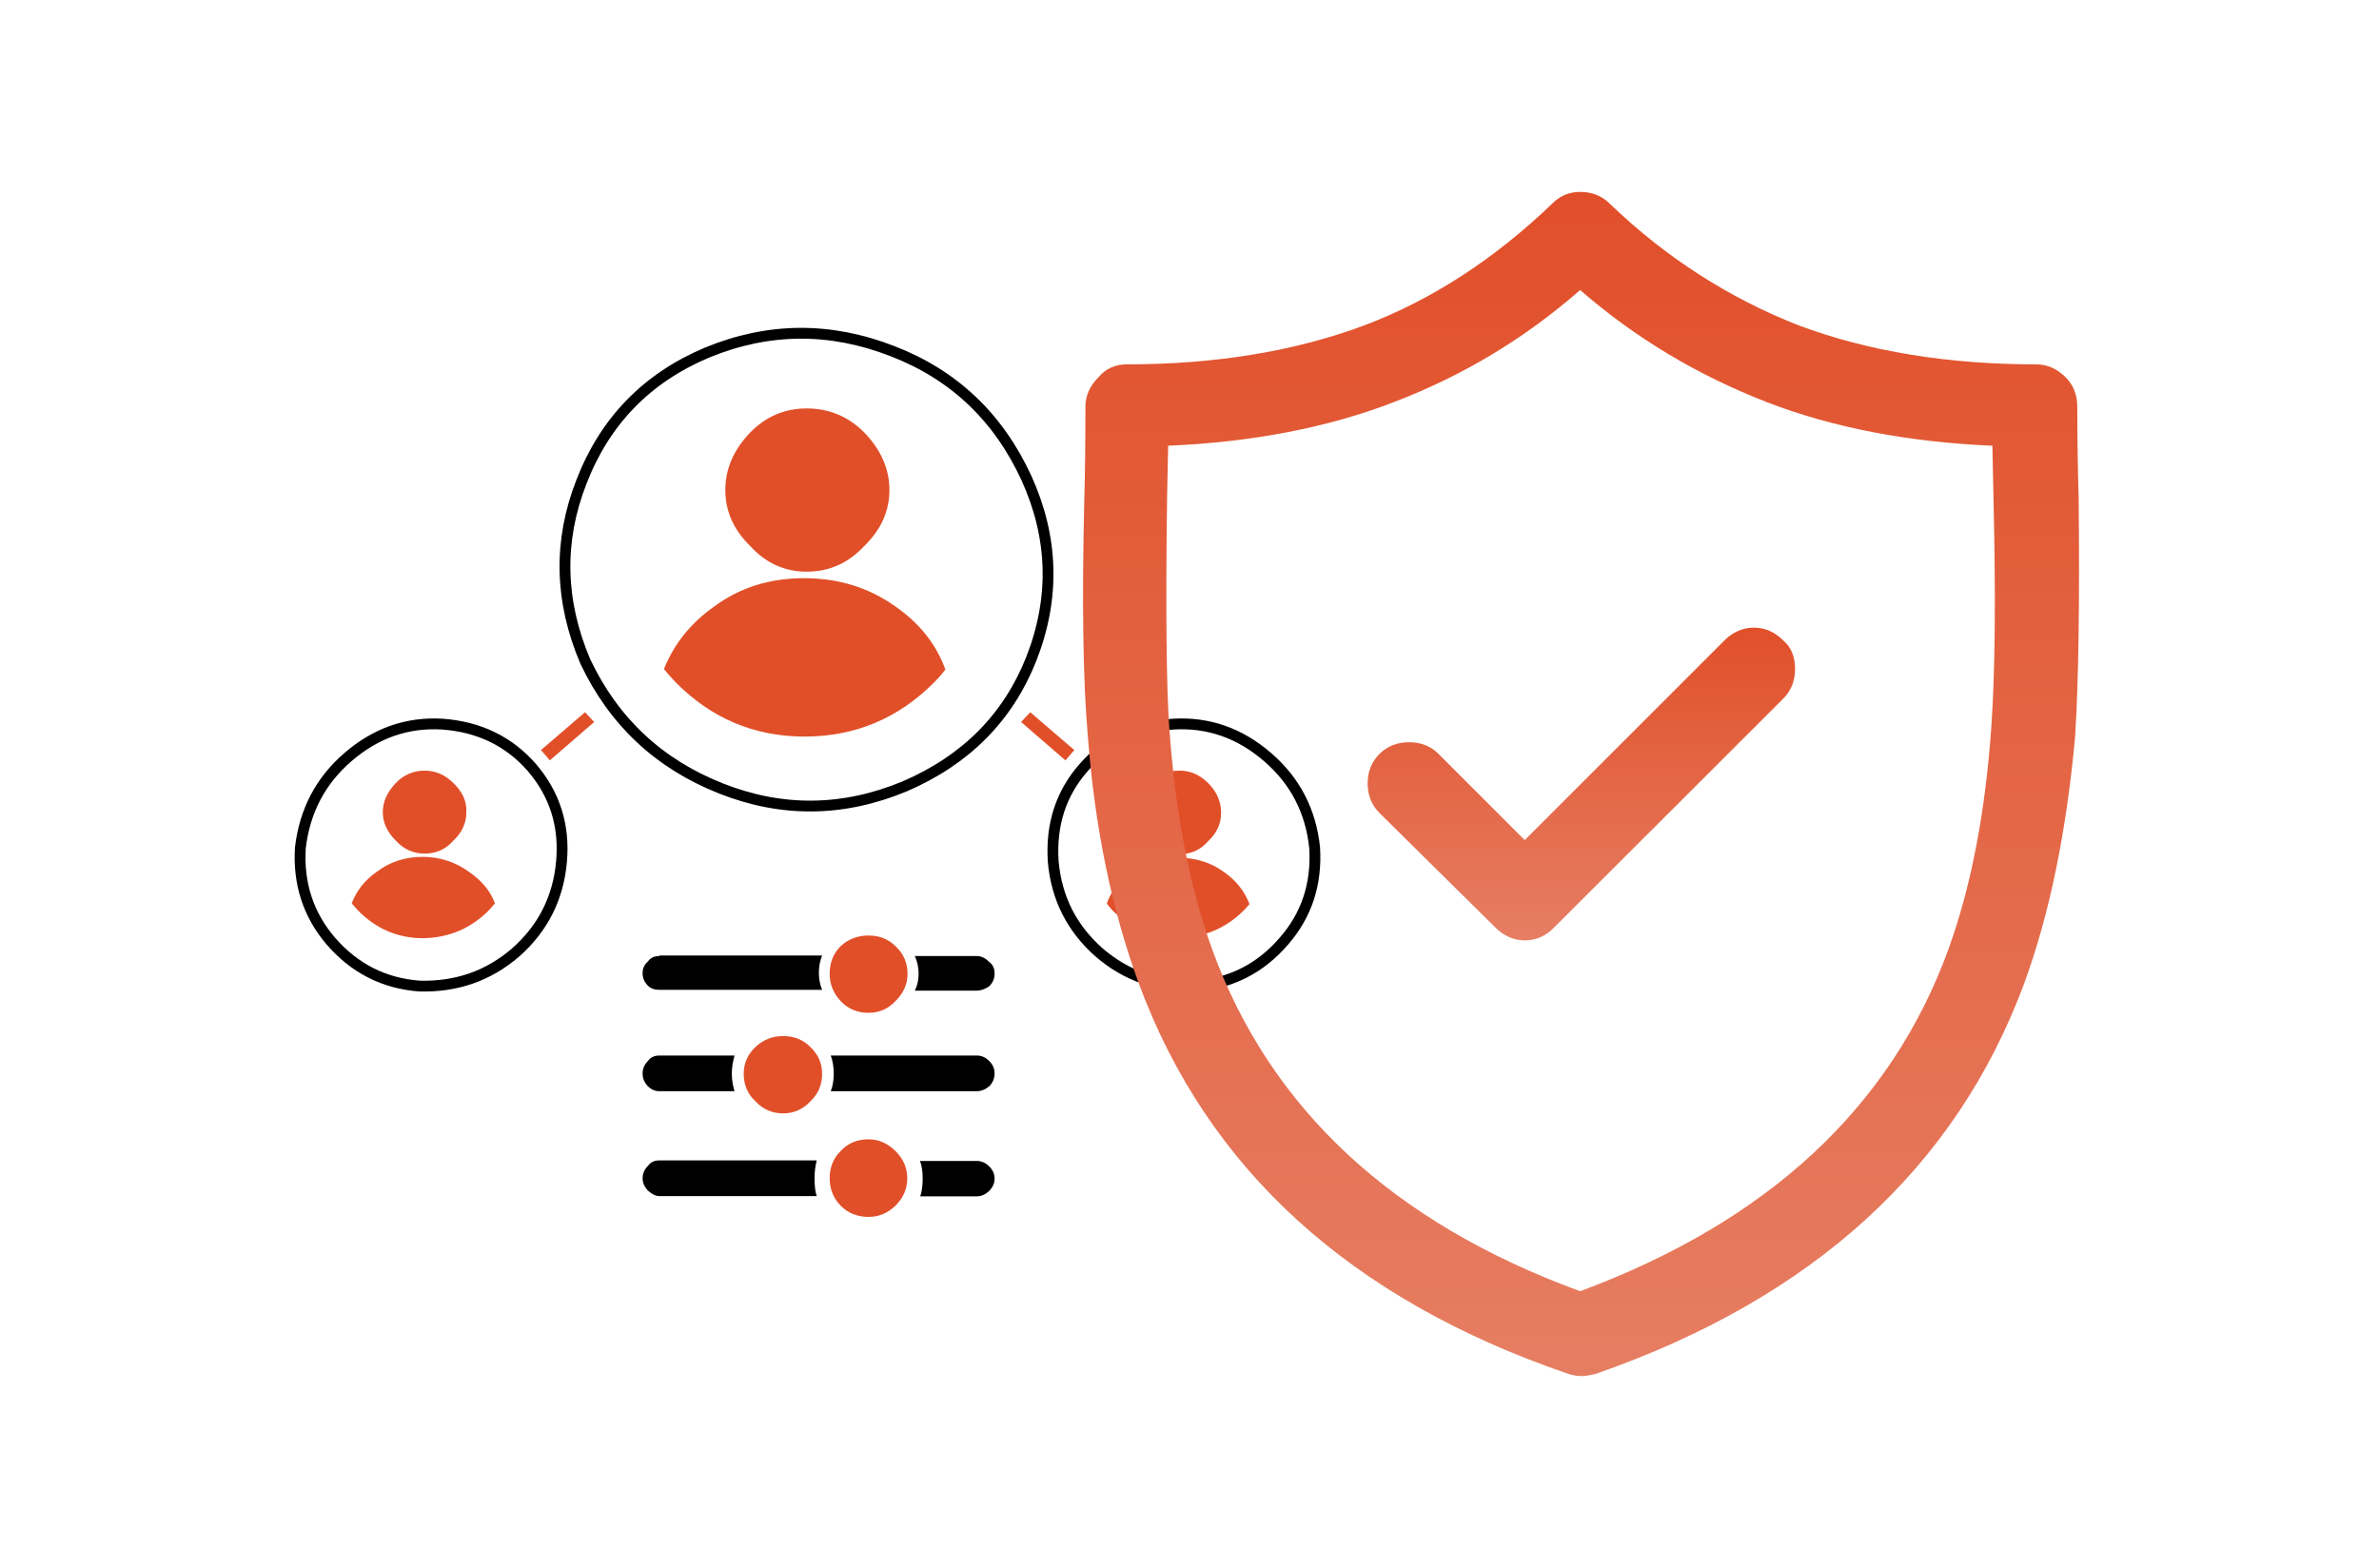 
<svg xmlns="http://www.w3.org/2000/svg" version="1.1" xmlns:xlink="http://www.w3.org/1999/xlink" preserveAspectRatio="none" x="0px" y="0px" width="440px" height="290px" viewBox="0 0 440 290">
<defs>
<linearGradient id="Gradient_1" gradientUnits="userSpaceOnUse" x1="247.5" y1="4.65" x2="247.5" y2="480.95" spreadMethod="pad">
<stop  offset="0%" stop-color="#E14F29"/>

<stop  offset="100%" stop-color="#ECB3A4"/>
</linearGradient>

<linearGradient id="Gradient_2" gradientUnits="userSpaceOnUse" x1="247.6" y1="85.2" x2="247.6" y2="209.8" spreadMethod="pad">
<stop  offset="0%" stop-color="#E14F29"/>

<stop  offset="100%" stop-color="#ECB3A4"/>
</linearGradient>

<g id="Layer0_0_MEMBER_0_MEMBER_0_MEMBER_0_FILL">
<path fill="#E14F29" stroke="none" d="
M 143.95 103.65
L 152.15 110.75 153.8 108.85 145.65 101.85 143.95 103.65
M 38.95 114.95
Q 36.65 112.65 33.65 112.65 30.5 112.65 28.3 114.95 25.9 117.45 25.9 120.35 25.9 123.2 28.3 125.6 30.5 128 33.65 128 36.85 128 38.95 125.6 41.35 123.35 41.35 120.35 41.5 117.35 38.95 114.95
M 55.15 108.85
L 56.8 110.75 65 103.65 63.3 101.85 55.15 108.85
M 46.65 137.2
Q 45.35 133.75 41.8 131.35 38 128.6 33.25 128.6 28.45 128.6 24.8 131.35 21.5 133.65 20.15 137.2
L 21.25 138.45
Q 26.3 143.65 33.4 143.65 40.65 143.5 45.65 138.35
L 46.65 137.2
M 119.6 60.75
Q 119.6 54.9 114.9 50.05 110.45 45.65 104.3 45.65 98.25 45.65 93.9 50.05 89.25 54.85 89.25 60.75 89.25 66.65 93.9 71.15 98.2 75.85 104.3 75.85 110.5 75.85 114.9 71.15 119.6 66.6 119.6 60.75
M 103.8 77.05
Q 94.3 77.05 87.25 82.25 80.75 86.8 77.9 93.85 78.5 94.65 80 96.25 89.95 106.35 103.9 106.35 117.95 106.35 127.95 96.25 129.05 95.15 129.95 93.95 127.4 86.9 120.65 82.25 113.35 77.05 103.8 77.05
M 181.4 131.35
Q 177.8 128.75 172.9 128.75 168.25 128.75 164.4 131.35 161.05 133.7 159.8 137.25
L 160.8 138.45
Q 166 143.55 173 143.55 180.1 143.55 185.2 138.45
L 186.2 137.35
Q 184.85 133.75 181.4 131.35
M 180.95 120.45
Q 180.95 117.35 178.55 114.95 176.25 112.65 173.25 112.65 170.05 112.65 167.9 114.95 165.5 117.35 165.5 120.45 165.5 123.4 167.9 125.7 169.95 128.1 173.25 128.1 176.5 128.1 178.55 125.7 180.95 123.45 180.95 120.45 Z"/>
</g>

<g id="Layer0_1_MEMBER_0_MEMBER_0_MEMBER_0_FILL">
<path fill="#000000" stroke="none" d="
M 135.75 184.85
L 125.25 184.85
Q 125.75 186.1 125.75 188.1 125.75 190.1 125.3 191.4
L 135.75 191.4
Q 137 191.4 138.05 190.4 139.05 189.4 139.05 188.1 139.05 186.85 138.05 185.85 137.05 184.85 135.75 184.85
M 109.3 168.65
Q 109.3 170.6 108.75 171.95
L 135.75 171.95
Q 136.95 171.95 138.05 171.05 139.05 170.05 139.05 168.65 139.05 167.35 138.05 166.35 137.05 165.35 135.75 165.35
L 108.75 165.35
Q 109.3 166.85 109.3 168.65
M 138.05 148.05
Q 137 146.95 135.75 146.95
L 124.3 146.95
Q 125 148.5 125 150.2 125 151.95 124.3 153.35
L 135.75 153.35
Q 136.85 153.35 138.05 152.55 139.05 151.55 139.05 150.25
L 139.05 150.15
Q 139.05 148.75 138.05 148.05
M 74.95 190.35
Q 76.05 191.35 77.05 191.35
L 106.15 191.35
Q 105.75 190.2 105.75 188.05 105.75 186.35 106.15 184.75
L 77.05 184.75
Q 75.65 184.75 74.95 185.75 73.95 186.75 73.95 188.05 73.95 189.3 74.95 190.35
M 77.05 165.35
Q 75.65 165.35 74.95 166.35 73.95 167.35 73.95 168.65 73.95 170.05 74.95 171.05 75.85 171.95 77.05 171.95
L 90.95 171.95
Q 90.45 170.3 90.45 168.65 90.45 167.2 90.95 165.35
L 77.05 165.35
M 77.05 146.85
L 77.05 146.95
Q 75.6 146.95 74.95 147.95 73.95 148.8 73.95 150.05
L 73.95 150.15
Q 73.95 151.45 74.95 152.45 75.7 153.2 77.05 153.2
L 107.15 153.2
Q 106.55 151.7 106.55 150.1 106.55 148.35 107.15 146.85
L 77.05 146.85 Z"/>
</g>

<g id="Layer0_1_MEMBER_0_MEMBER_0_MEMBER_1_FILL">
<path fill="#E14F29" stroke="none" d="
M 115.75 195.2
Q 118.6 195.2 120.75 193.1 122.9 190.95 122.9 188.05 122.9 185.2 120.75 183.05 118.55 180.85 115.75 180.85 112.55 180.85 110.55 183.05 108.55 185.05 108.55 188.05 108.55 191 110.55 193.1 112.6 195.2 115.75 195.2
M 107.15 168.75
Q 107.15 165.8 104.95 163.75 102.95 161.75 99.95 161.75 97 161.75 94.85 163.75 92.65 165.8 92.65 168.75 92.65 171.8 94.85 173.85 96.9 176.05 99.95 176.05 102.9 176.05 104.95 173.85 107.15 171.8 107.15 168.75
M 115.75 143.15
Q 112.7 143.15 110.55 145.15 108.55 147.15 108.55 150.25 108.55 153.1 110.55 155.25 112.6 157.45 115.75 157.45 118.7 157.45 120.75 155.25 122.95 153.05 122.95 150.25 122.95 147.2 120.75 145.15 118.75 143.15 115.75 143.15 Z"/>
</g>

<g id="Layer0_2_MEMBER_0_MEMBER_0_MEMBER_0_FILL">
<path fill="url(#Gradient_1)" stroke="none" d="
M 337.15 39.9
Q 334.75 37.5 331.7 37.5 307.1 37.5 287.8 30.3 268.3 22.65 252.85 7.8 250.65 5.6 247.35 5.6 244.3 5.6 242.15 7.8 226.05 23.25 207.4 30.3 188.05 37.5 163.5 37.5 160.25 37.5 158.25 39.9 155.85 42.3 155.85 45.35 155.85 55.6 155.65 62.15 154.95 91.1 156.3 106.3 158.2 131.45 165.7 151.95 184.75 203.6 245.2 224.25 246.5 224.65 247.6 224.65 248.5 224.65 250.2 224.25 310.5 203.25 329.5 151.95 336.5 132.8 338.9 106.3 339.85 91.2 339.55 62.15 339.3 54.3 339.3 45.35 339.3 42.05 337.15 39.9
M 247.35 23.75
Q 262.5 36.95 281.9 44.5 300.2 51.55 323.6 52.55
L 323.8 62.4
Q 324.45 89.4 323.4 104.55 321.75 128.25 315.5 145.6 299.55 189.55 247.35 208.95 195.3 189.9 179.25 145.6 173 128.25 171.35 104.55 170.55 92.9 170.95 62.4
L 171.15 52.55
Q 194.55 51.55 212.85 44.5 232 37.2 247.35 23.75 Z"/>
</g>

<g id="Layer0_2_MEMBER_0_MEMBER_0_MEMBER_1_FILL">
<path fill="url(#Gradient_2)" stroke="none" d="
M 279.5 86.2
Q 276.4 86.2 274 88.6
L 237.1 125.5 221.15 109.55
Q 219 107.4 215.7 107.4 212.4 107.4 210.25 109.55 208.05 111.75 208.05 115 208.05 118.3 210.25 120.5
L 231.65 141.65
Q 234.05 144.05 237.1 144.05 240.25 144.05 242.55 141.65
L 284.95 99.3
Q 287.1 97.1 287.1 93.85 287.1 90.45 284.95 88.6 282.55 86.2 279.5 86.2 Z"/>
</g>

<path id="Layer0_0_MEMBER_1_MEMBER_0_1_STROKES" stroke="#000000" stroke-width="2" stroke-linejoin="round" stroke-linecap="round" fill="none" d="
M 155.55 112.05
Q 161.9 104.8 172.05 104.05 181.8 103.45 189.55 110.15 197.2 116.75 198.25 126.95 198.85 137 192.55 144.2 186.05 151.75 176.25 152.5 165.95 152.8 158.4 146.3 150.8 139.6 149.9 129.5 149.2 119.25 155.55 112.05 Z
M 85.8 35.35
Q 102.85 28.3 120.15 35.05 137.15 41.6 144.95 58.55 152.45 75.1 145.85 91.95 139.4 108.25 122.45 115.55 105.4 122.65 88.45 115.95 71.25 109.15 63.35 92.45 56.2 75.65 62.65 59.2 69.15 42.4 85.8 35.35 Z
M 53.45 112.05
Q 47.1 104.8 36.95 104.05 27.2 103.45 19.45 110.15 11.85 116.7 10.65 126.95 10.05 136.9 16.3 144.2 22.85 151.75 32.65 152.5 42.9 152.8 50.45 146.3 58.05 139.6 58.95 129.5 59.85 119.5 53.45 112.05 Z"/>
</defs>

<g transform="matrix( 1, 0, 0, 1, 44.9,29.9) ">
<use xlink:href="#Layer0_0_MEMBER_0_MEMBER_0_MEMBER_0_FILL"/>
</g>

<g transform="matrix( 1, 0, 0, 1, 44.9,29.9) ">
<use xlink:href="#Layer0_0_MEMBER_1_MEMBER_0_1_STROKES"/>
</g>

<g transform="matrix( 1, 0, 0, 1, 44.9,29.9) ">
<use xlink:href="#Layer0_1_MEMBER_0_MEMBER_0_MEMBER_0_FILL"/>
</g>

<g transform="matrix( 1, 0, 0, 1, 44.9,29.9) ">
<use xlink:href="#Layer0_1_MEMBER_0_MEMBER_0_MEMBER_1_FILL"/>
</g>

<g transform="matrix( 1, 0, 0, 1, 44.9,29.9) ">
<use xlink:href="#Layer0_2_MEMBER_0_MEMBER_0_MEMBER_0_FILL"/>
</g>

<g transform="matrix( 1, 0, 0, 1, 44.9,29.9) ">
<use xlink:href="#Layer0_2_MEMBER_0_MEMBER_0_MEMBER_1_FILL"/>
</g>
</svg>

